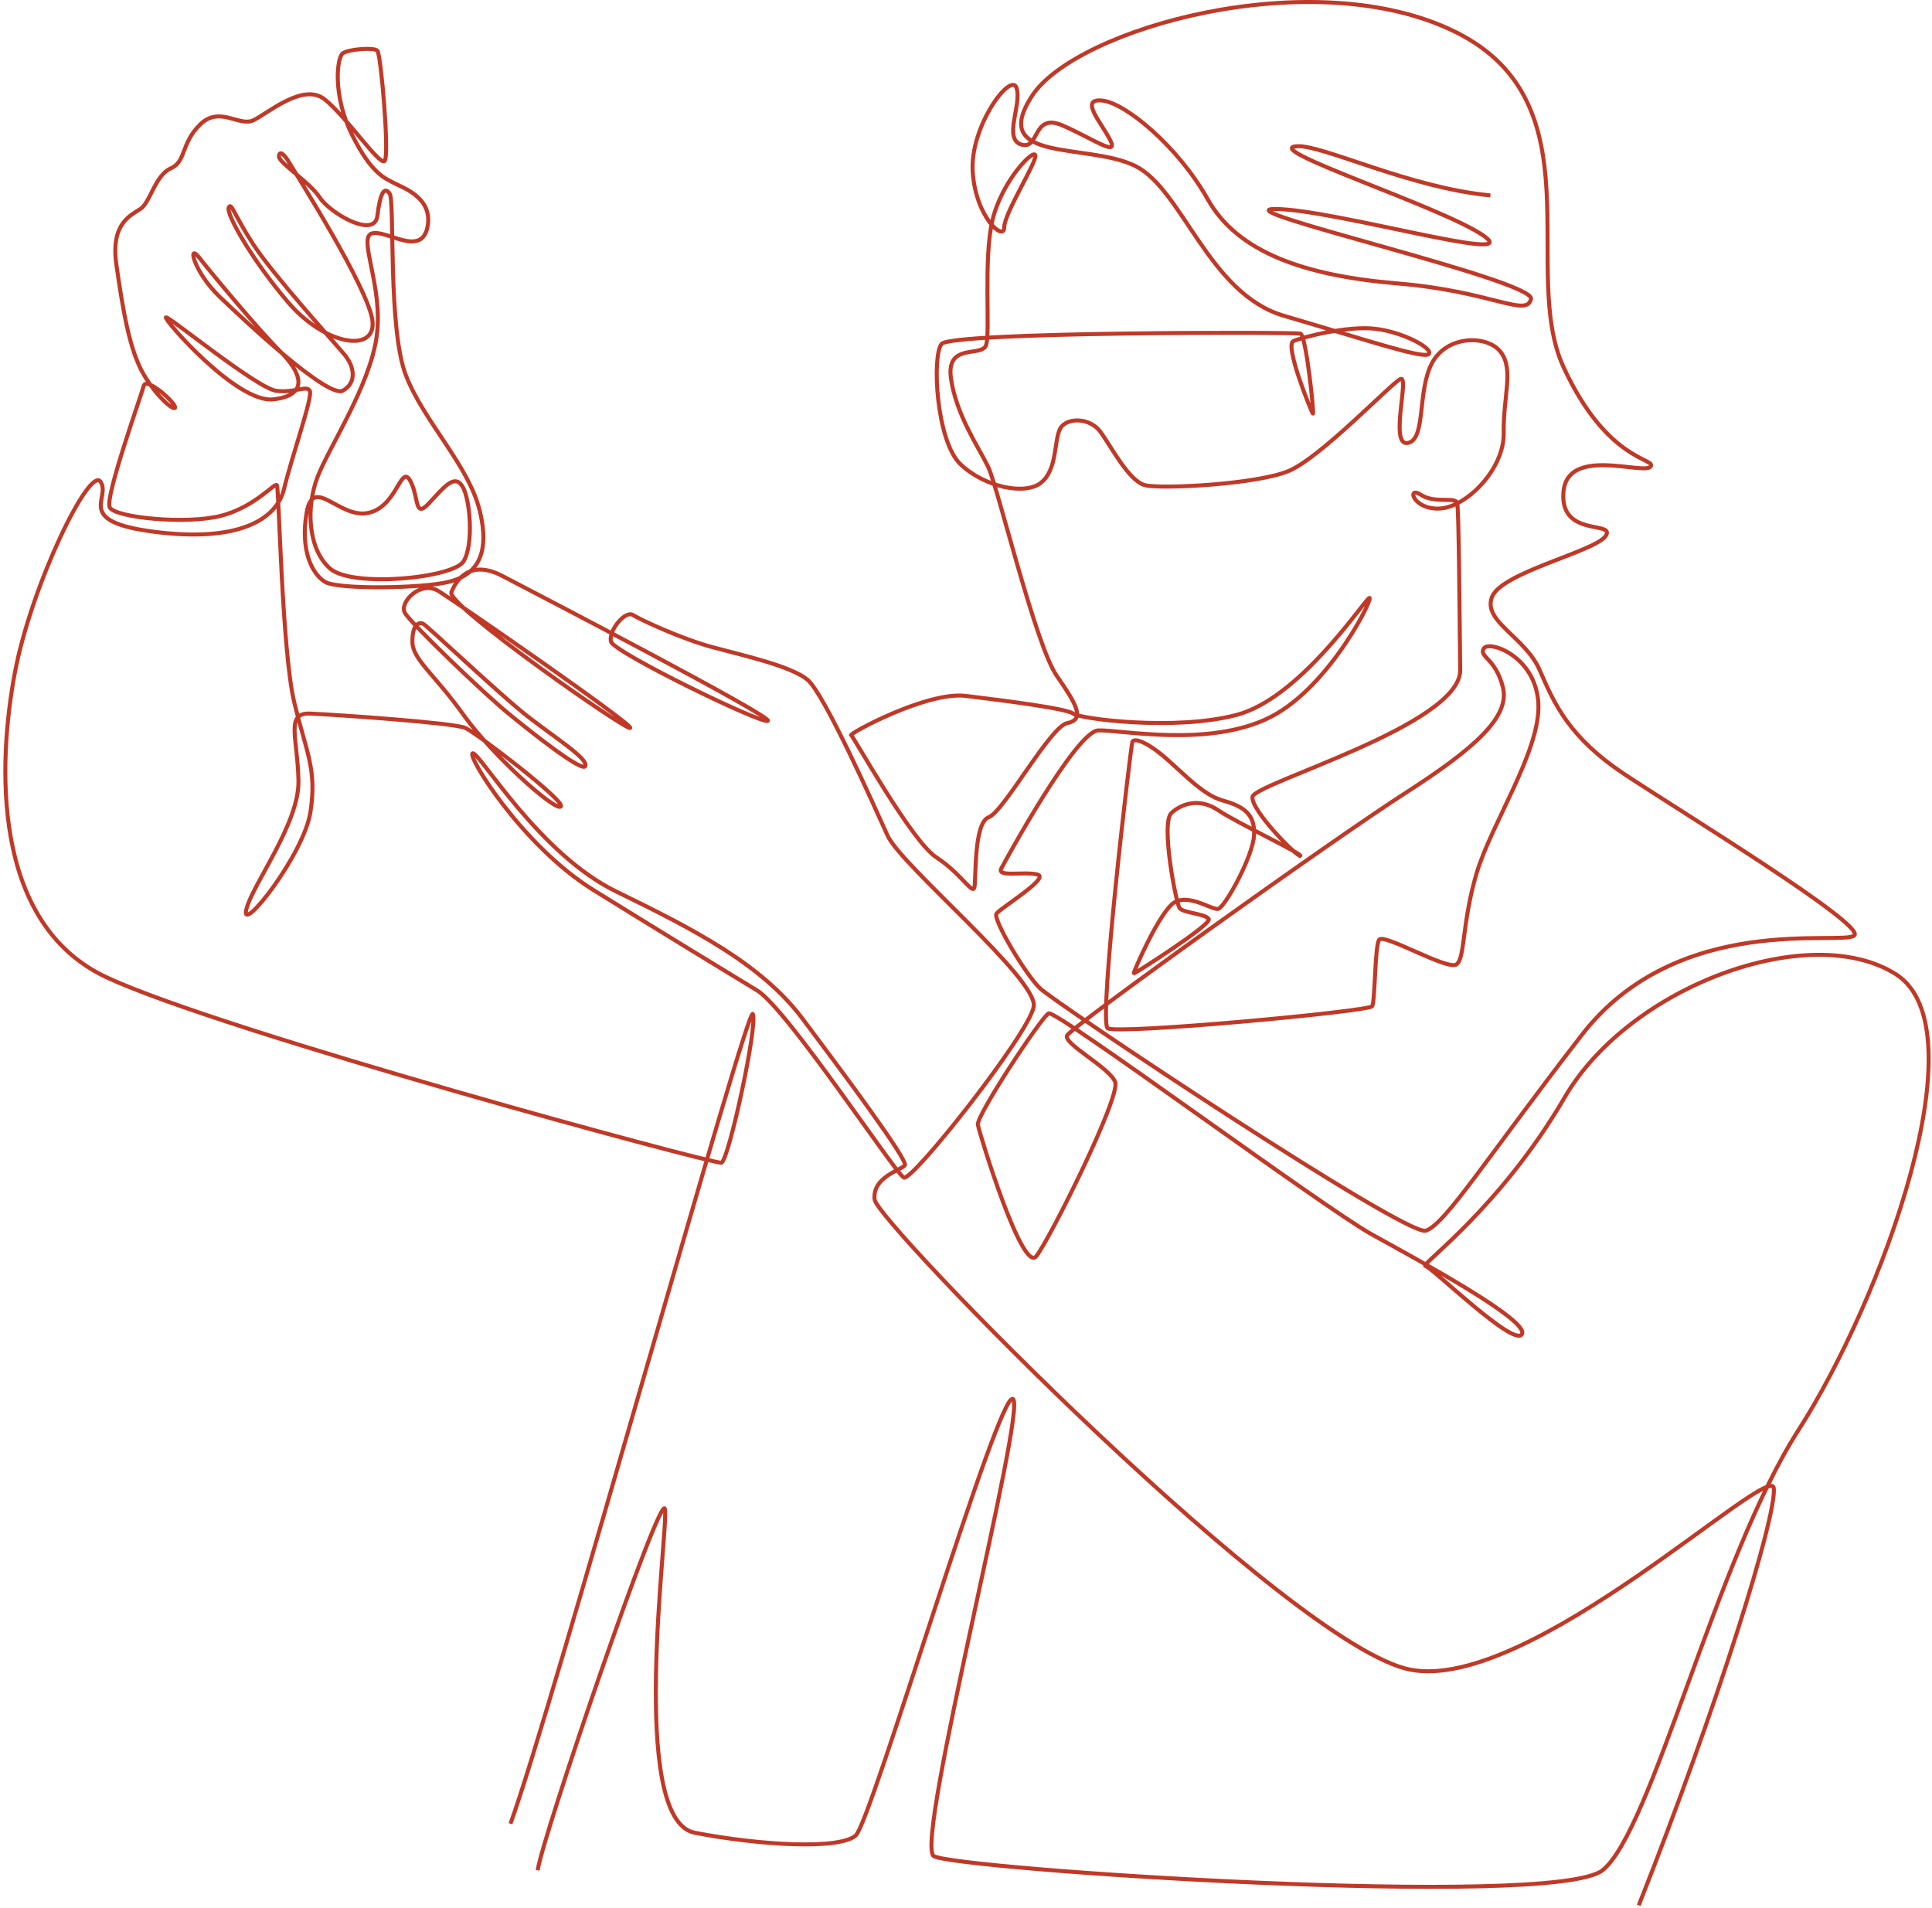 <?xml version="1.0" encoding="UTF-8"?> <svg xmlns="http://www.w3.org/2000/svg" width="483" height="477" viewBox="0 0 483 477" fill="none"> <path d="M127.613 455.942C138.005 427.452 186.907 250.807 188.206 253.505C189.504 256.202 182.146 290.195 180.361 290.68C178.577 291.165 55.549 257.895 26.577 244.304C-2.395 230.713 -0.44 190.404 3.692 168.31C7.824 146.215 22.445 116.35 25.147 120.444C27.849 124.538 18.329 130.372 38.671 132.965C59.014 135.558 69.076 130.271 71.025 122.173C72.973 114.076 78.221 99.243 77.463 97.732C76.705 96.222 73.946 98.217 69.185 97.732C64.423 97.247 42.239 79.012 41.476 79.336C40.713 79.659 59.239 100.926 68.365 99.84C77.49 98.754 75.343 93.121 69.987 87.78C64.631 82.439 53.033 68.519 49.867 64.472C46.702 60.426 48.407 67.951 54.899 74.183C61.391 80.415 82.086 99.758 85.73 97.654C89.374 95.551 88.491 91.503 86.137 88.671C83.783 85.839 68.121 68.519 63.252 60.992C58.383 53.465 57.815 50.39 57.165 51.927C56.515 53.465 62.845 64.796 72.017 75.559C81.188 86.322 93.934 88.346 93.126 80.334C92.319 72.322 73.835 43.294 72.374 40.758C70.914 38.222 69.75 37.628 69.75 39.173C69.75 40.719 77.46 45.567 79.948 49.398C82.437 53.229 93.637 59.811 94.339 53.983C95.041 48.155 96.125 46.483 97.424 48.426C98.722 50.369 96.941 82.197 101.481 93.854C106.021 105.511 117.124 116.241 119.929 127.681C122.734 139.121 118.766 143.867 112.111 145.486C105.457 147.106 84.521 147.428 81.28 145.486C78.04 143.545 75.031 137.635 76.654 128.166C78.277 118.698 84.77 129.704 91.992 128.247C99.213 126.79 100.148 116.148 102.462 120.032C104.776 123.917 103.476 129.826 107.128 125.941C110.78 122.056 113.539 118.333 115.566 121.53C117.594 124.727 118.448 136.178 115.884 140.346C113.321 144.515 88.049 147.024 82.49 142.126C76.93 137.229 76.484 126.71 79.407 119.183C82.329 111.656 92.472 96.44 94.175 84.057C95.879 71.674 89.388 59.413 92.968 58.361C96.546 57.308 105.262 64.35 106.845 56.864C108.428 49.379 100.596 46.909 98.527 45.77C96.457 44.63 92.964 43.665 88.017 33.71C83.07 23.755 84.244 14.328 85.705 13.315C87.165 12.302 93.455 11.778 94.347 12.668C95.239 13.559 97.432 39.137 96.133 40.267C94.835 41.397 86.475 29.014 81.12 24.807C75.764 20.601 66.918 28.369 63.347 30.069C59.776 31.77 54.907 26.346 50.037 31.12C45.168 35.894 46.576 40.375 42.681 42.101C38.786 43.827 37.595 50.518 35.161 52.19C32.726 53.862 27.586 55.752 29.101 66.219C30.615 76.686 32.259 87.376 35.914 93.608C39.569 99.84 44.03 103.13 43.758 101.728C43.487 100.325 36.51 94.12 35.914 96.497C35.318 98.875 26.22 124.228 27.416 126.821C28.613 129.414 46.541 131.163 55.142 128.979C63.743 126.795 68.695 120.562 69.223 121.289C69.75 122.017 70.48 162.815 73.564 175.596C76.649 188.376 79.244 192.268 77.622 202.952C75.999 213.636 60.093 233.787 61.553 227.474C63.014 221.161 74.863 205.946 74.62 195.101C74.377 184.257 71.292 178.131 77.568 178.402C83.844 178.673 113.485 180.694 116.332 181.989C119.18 183.284 141.733 200.523 140.19 201.657C138.647 202.79 122.987 188.708 115.845 178.675C108.703 168.642 103.185 164.916 103.104 160.545C103.023 156.174 104.693 155.487 105.7 155.892C106.708 156.296 125.014 173.738 131.994 179.16C138.974 184.582 146.846 189.519 146.358 191.462C145.87 193.406 132.888 183.126 126.882 178.188C120.876 173.251 102.671 155.798 101.211 153.208C99.75 150.618 105.133 144.952 109.704 147.811C114.274 150.671 158.288 181.103 157.557 181.992C156.826 182.881 111.593 151.276 112.843 148.076C114.092 144.876 117.55 139.82 125.502 143.947C133.455 148.075 193.345 179.235 191.966 180.206C190.586 181.178 153.559 163.1 152.769 160.458C151.979 157.816 156.265 152.533 158.206 153.741C160.146 154.948 170.379 159.73 178.251 161.833C186.122 163.937 197.728 166.528 201.867 169.928C206.005 173.327 218.395 201.167 221.858 208.83C225.321 216.493 259.62 244.872 258.429 251.67C257.239 258.467 228.075 295.374 225.969 294.403C223.863 293.431 196.754 252.156 189.288 247.623C181.822 243.09 166.403 233.703 148.387 222.534C130.372 211.364 116.468 188.543 118.192 188.326C119.916 188.109 134.747 213.469 154.007 222.858C173.267 232.248 190.364 240.987 200.643 254.692C210.922 268.397 227.099 290.114 226.206 291.328C225.313 292.542 218.01 294.241 218.659 299.906C219.307 305.57 322.696 411.593 352.56 417.421C382.423 423.249 442.802 364.977 443.452 372.092C444.102 379.207 429.578 426.074 409.691 476.333M134.423 467.594C135.397 459.825 165.254 372.417 166.235 377.271C167.215 382.126 156.82 454.968 173.704 458.205C190.588 461.441 210.059 462.414 213.955 458.853C217.85 455.292 249.661 347.489 253.233 349.755C256.804 352.022 228.563 460.795 233.432 464.029C238.302 467.264 388.27 477.302 400.606 467.591C412.941 457.88 428.846 389.894 449.622 357.521C470.399 325.149 495.392 257.165 473.968 243.564C452.543 229.964 407.423 246.477 391.193 274.312C374.962 302.147 354.836 316.289 356.35 316.505C357.865 316.72 378.533 336.95 380.48 333.556C382.426 330.161 354.998 315.264 342.988 308.628C330.978 301.991 264.027 252.38 262.159 253.351C260.292 254.323 244.063 278.926 244.468 281.192C244.873 283.459 255.593 318.502 259.076 314.051C262.56 309.601 280.18 274.169 278.799 270.527C277.418 266.885 265.896 261.018 266.747 258.914C267.599 256.811 333.336 209.827 351.106 198.416C368.875 187.004 377.562 179.154 375.723 171.815C373.884 164.477 369.609 164.208 370.955 162.105C372.301 160.001 383.939 164.046 384.589 175.808C385.239 187.57 372.794 205.922 369.115 218.433C365.436 230.945 366.302 239.477 364.137 241.098C361.973 242.719 345.852 233.221 344.769 234.947C343.687 236.673 343.795 250.27 343.039 251.565C342.282 252.86 279.31 258.688 276.926 257.069C274.543 255.451 282.687 186.522 283.094 185.47C283.501 184.417 286.665 185.389 291.412 189.516C296.159 193.643 300.789 198.744 305.654 200.119C310.518 201.495 313.77 203.275 313.527 208.697C313.283 214.119 306.141 226.989 304.519 227.231C302.896 227.474 297.458 223.508 293.725 225.532C289.992 227.556 283.175 243.418 283.418 243.418C283.662 243.418 303.003 231.116 302.192 229.767C301.382 228.418 295.754 228.257 294.882 227.016C294.009 225.775 290.114 205.703 292.879 203.221C295.644 200.739 300.021 199.498 304.566 202.574C309.112 205.651 325.719 213.526 325.068 213.959C324.416 214.392 312.732 202.628 313.11 199.229C313.488 195.829 365.21 181.262 365.048 167.503C364.886 153.744 364.73 127.521 364.292 125.795C363.853 124.069 358.772 126.011 355.201 123.69C351.63 121.37 353.146 127.413 359.854 127.144C366.563 126.874 376.085 117.317 375.923 108.259C375.761 99.201 378.52 92.397 375.192 88.026C371.864 83.655 361.722 83.737 357.989 90.777C354.256 97.818 356.558 109.987 351.902 110.748C347.245 111.508 352.55 93.483 350.062 94.778C347.573 96.073 330.153 114.417 322.145 117.759C314.137 121.102 290.443 122.291 286.33 121.319C282.217 120.348 277.796 111.605 275.094 107.933C272.392 104.26 266.331 104.264 264.923 107.394C263.515 110.524 264.275 117.428 260.271 120.666C256.268 123.904 246.097 121.776 240.088 116.026C234.079 110.275 232.946 89.082 235.381 86C237.815 82.919 323.756 83.005 325.136 83.411C326.515 83.816 328.632 103.886 328.219 103.4C327.806 102.913 321.06 86.246 323.351 85.271C325.643 84.297 336.823 81.387 343.802 82.197C350.78 83.006 358.41 87.134 357.192 88.509C355.975 89.885 339.906 84.461 320.999 78.955C302.092 73.449 295.652 47.283 283.749 41.457C271.846 35.631 247.068 40.809 258.003 23.975C268.939 7.142 328.464 -9.664 364.009 8.061C399.554 25.785 379.834 67.789 390.867 91.746C401.899 115.702 414.402 114.569 412.617 116.674C410.832 118.779 391.841 111.494 390.867 122.987C389.893 134.479 404.015 130.108 401.418 133.992C398.821 137.877 375.448 143.058 373.013 149.208C370.579 155.357 381.292 159.163 384.944 167.58C388.596 175.998 392.254 184.333 406.124 193.559C419.993 202.785 466.502 231.194 463.581 233.864C460.66 236.535 419.433 227.713 395.412 258.792C371.391 289.871 361.331 306.057 356.463 307.675C351.595 309.293 263.788 250.776 259.974 247.057C256.16 243.339 248.214 229.818 249.099 228.442C249.984 227.067 262.544 219.513 259.405 218.649C256.266 217.785 249.126 219.405 250.316 217.138C251.507 214.872 269.036 182.823 274.554 182.607C280.072 182.392 302.365 187.031 317.622 179.262C332.879 171.492 344.24 147.751 342.184 149.587C340.127 151.422 324.654 174.629 309.182 178.723C293.709 182.817 269.904 179.694 268.281 178.406C266.658 177.117 251.186 175.168 241.447 173.98C231.708 172.793 212.124 183.477 212.772 183.807C213.421 184.137 227.813 210.246 234.089 214.346C240.364 218.446 243.177 223.841 243.611 221.795C244.045 219.749 243.394 205.716 247.181 204.313C250.968 202.91 262.493 181.679 266.793 180.788C271.094 179.897 269.552 176.667 264.197 168.972C258.841 161.277 249.449 121.749 247.068 116.782C244.687 111.814 239.157 103.977 237.763 94.768C236.369 85.56 245.364 89.398 246.504 86.324C247.643 83.249 245.773 64.796 248.126 55.002C250.48 45.209 258.429 37.113 258.836 38.815C259.243 40.517 251.049 53.303 251.049 56.864C251.049 60.426 243.907 54.355 243.176 42.944C242.445 31.532 252.753 17.854 254.132 21.981C255.512 26.109 250.723 34.769 255.349 36.145C259.976 37.52 258.027 28.052 265.656 31.371C273.284 34.69 279.857 39.463 277.503 34.93C275.15 30.398 269.794 24.571 275.557 25.139C281.319 25.706 294.468 36.55 301.938 49.822C309.407 63.095 326.109 68.923 349.483 70.872C372.858 72.822 381.619 79.45 382.755 74.757C383.892 70.064 304.361 52.092 318.97 52.251C333.578 52.409 380.971 66.171 371.07 59.048C361.169 51.926 314.425 37.035 324.325 36.55C330.663 36.233 352.628 47.003 372.599 48.849" stroke="#C23826" stroke-miterlimit="10"></path> </svg> 